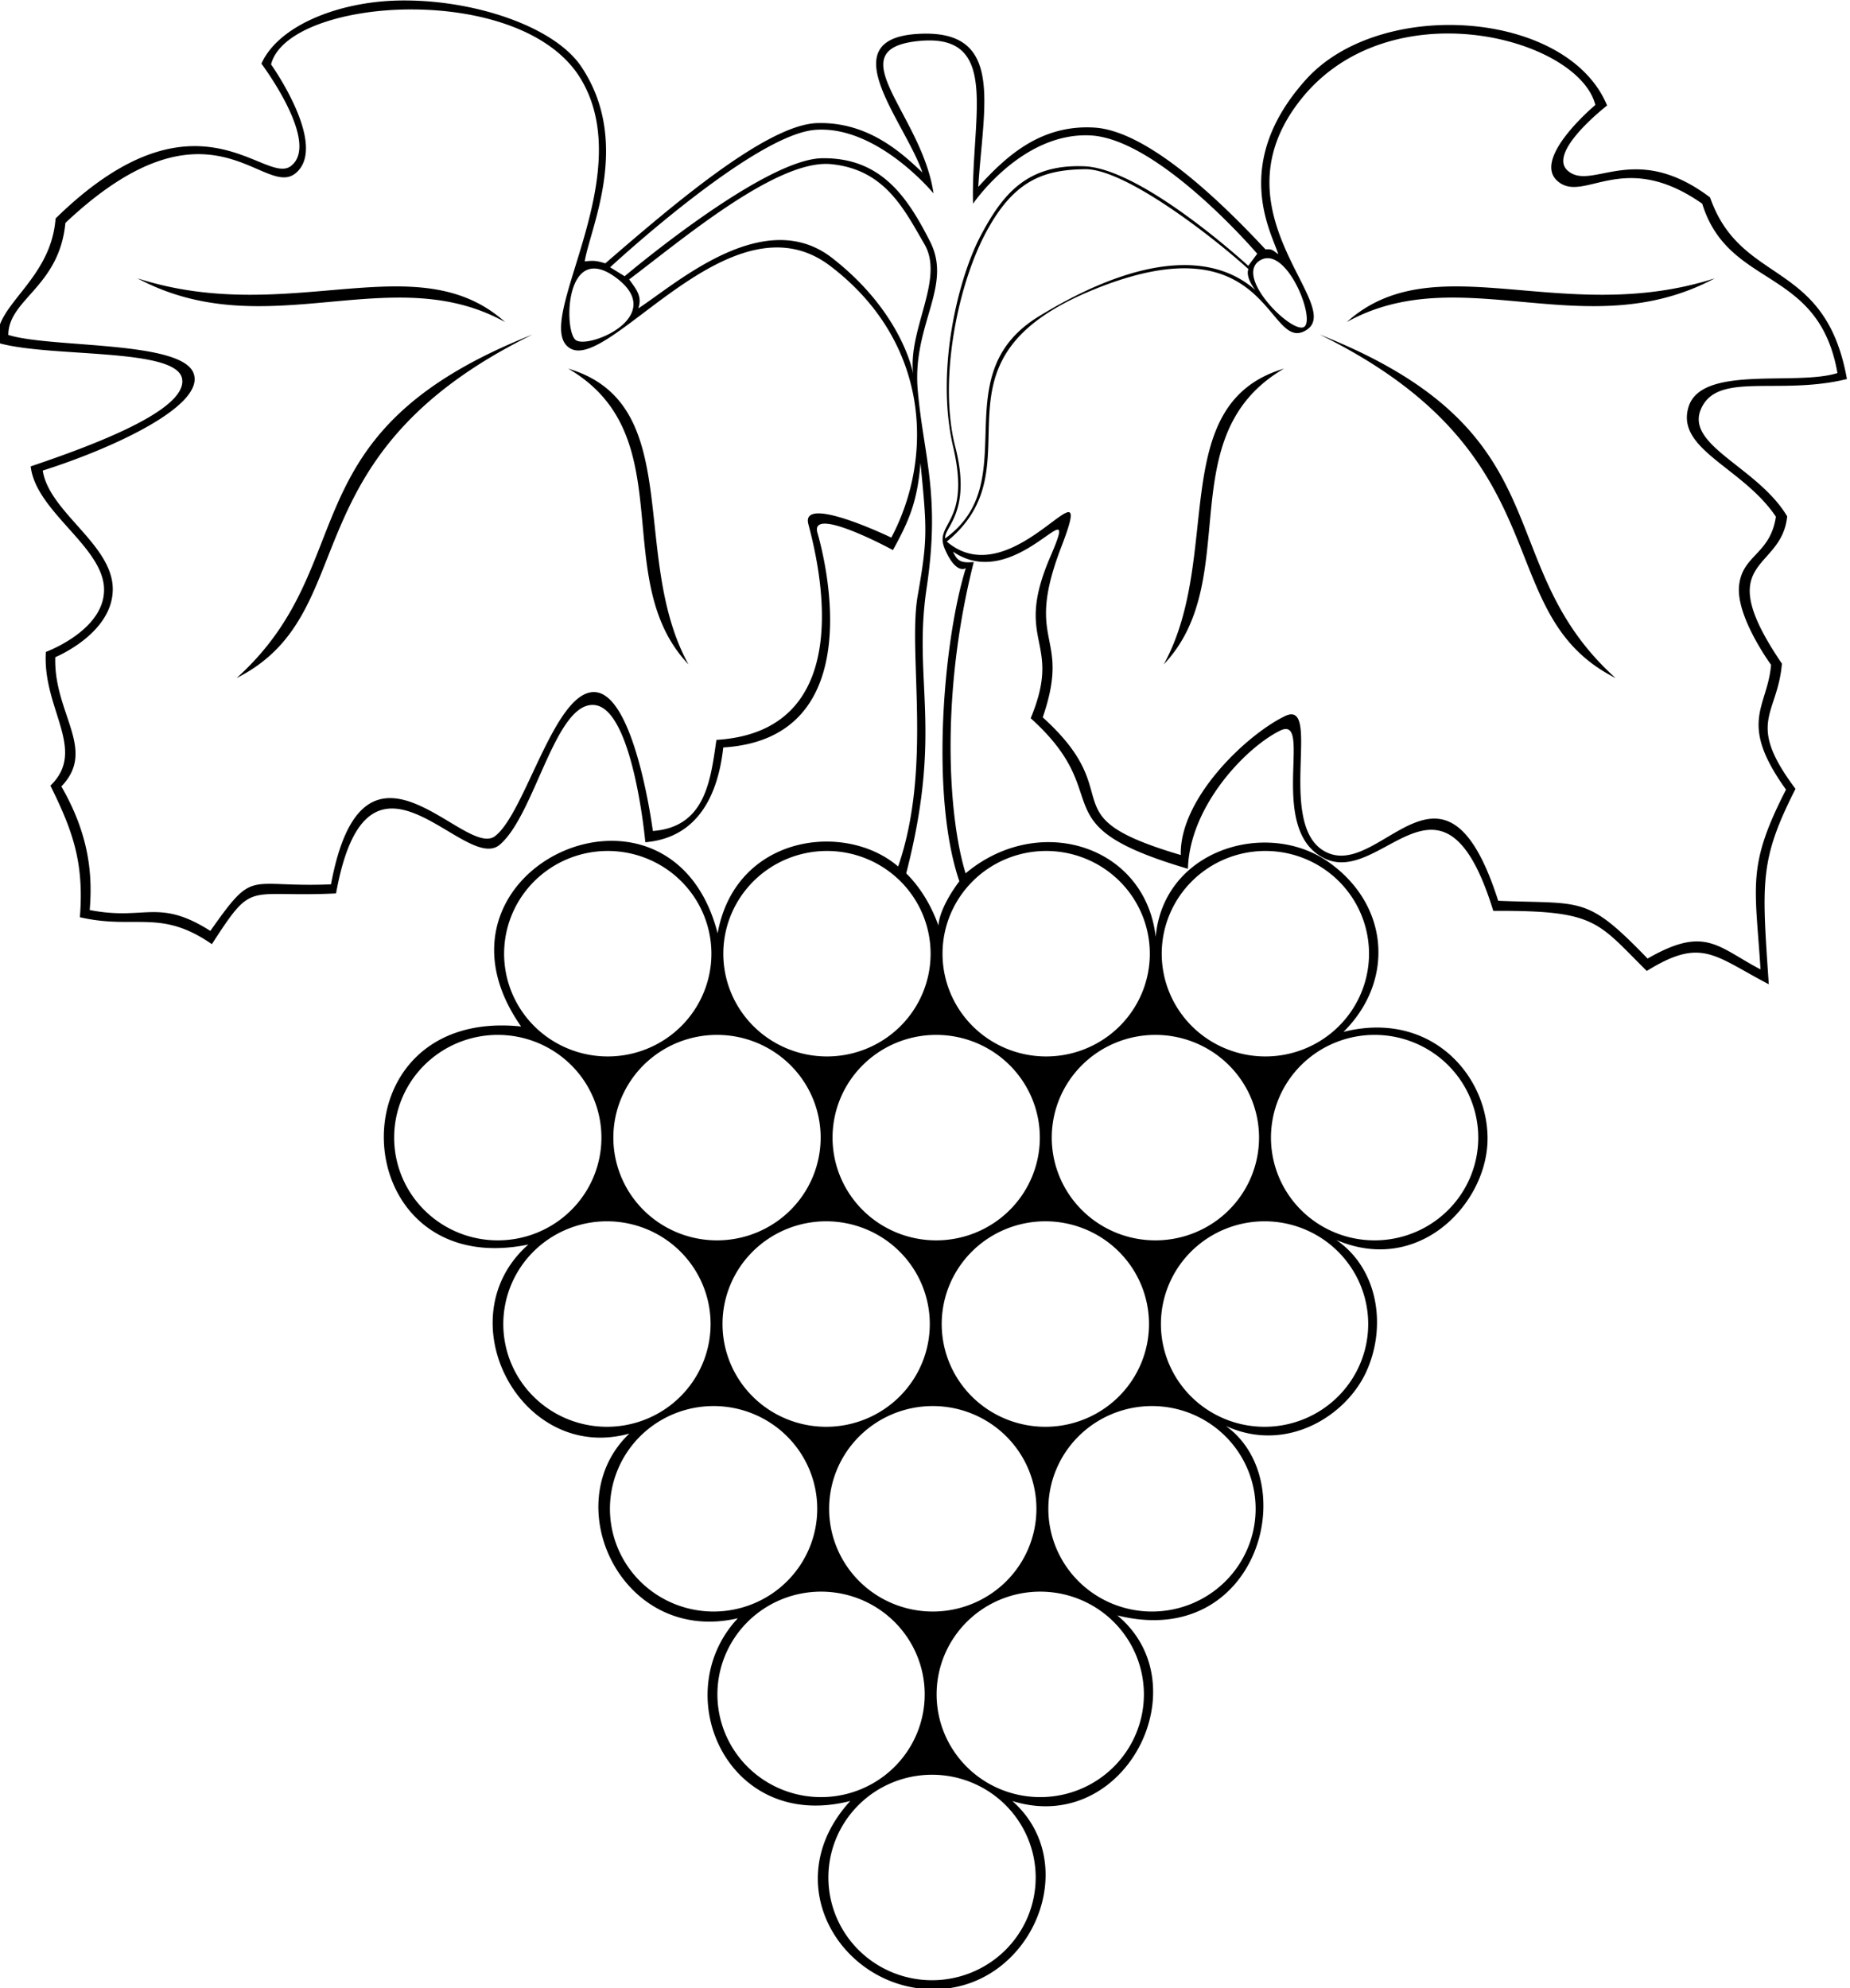 <?xml version="1.0" encoding="UTF-8"?>
<svg width="238.51mm" height="256.29mm" version="1.1" viewBox="0 0 238.51 256.29" xmlns="http://www.w3.org/2000/svg">
<path transform="matrix(1.686 0 0 1.671 -1377.4 -224.59)" d="m848.02 134.44c-0.36-0.002-0.718 0.006-1.071 0.022-4.401 0.204-8.732 2.007-9.996 4.852 0 0 4.542 6.099 2.265 7.89-2.021 1.59-7.203-6.617-18.005 4.054-0.359 4.869-4.877 6.75-4.419 9.59 3.964 1.165 13.687 0.349 14.095 2.781 0.409 2.432-6.899 5.159-11.579 6.753 0.39 3.47 5.486 6.163 5.608 9.395 0.123 3.232-4.448 4.917-4.448 4.917-0.279 4.392 3.181 7.562 0.349 10.314 1.659 3.4 2.593 5.859 2.252 10.151 4.225 0.985 6.157-0.679 10.093 2.079 3.236-5.048 2.563-3.572 9.496-3.915 2.428-13.582 9.817-1.45 12.515-3.754 2.698-2.305 4.239-11.025 7.222-10.782 2.983 0.243 3.913 10.588 3.913 10.588 4.207-0.363 5.594-3.947 5.959-7.312 11.213-0.694 7.832-14.367 7.205-16.549-0.628-2.181 5.77 1.323 5.77 1.323 1.236-2.263 1.875-3.756 2.105-6.729 0.502 5.181 0.557 5.826-0.213 10.256-0.77 4.431 1.139 13.195-1.494 20.882-4.061-3.517-12.448-2.436-13.803 5.154-3.603-14.115-23.45-4.917-15.026 7.189-14.616-1.54-13.546 19.745 0.552 16.818-6.416 5.704-0.573 16.922 7.731 14.581-5.626 5.367-0.62 16.333 8.288 14.25-5.439 5.86-0.773 16.524 8.597 14.095-5.768 6.369-0.589 14.591 6.451 14.525 7.402-0.07 11.421-9.635 5.944-14.522 8.652 2.716 14.456-8.946 8.026-14.319 10.682 2.697 14.254-10.28 8.304-14.612 4.594 2.124 9.187-0.732 10.749-4.219 1.548-3.457 0.909-7.892-2.302-10.128 6.244 2.689 11.335-2.649 11.551-7.483 0.223-4.981-4.184-10.298-11.007-8.572 3.897-3.886 3.543-9.773-1.148-13.102-4.691-3.329-12.618-0.992-13.213 5.777-0.79-7.06-8.933-9.641-14.536-4.905-1.334-4.363-1.935-13.844 0.624-24.013-1.004 0.089-1.257-0.086-1.586-0.8 4.888 3.375 9.968-5.517 7.447 0.377-2.884 6.74 0.996 6.383-1.507 12.471 6.806 6.19 0.396 8.154 12.023 11.616 0.129-4.808 4.387-9.324 7.032-10.65 2.646-1.325-1.107 7.682 3.442 9.863 4.41 2.114 9.034-8.555 12.876 4.032 7.892-0.043 7.914 0.821 11.738 4.635 4.2-2.625 5.131-1.184 9.329 1.027-0.536-7.943-0.714-9.581 2.043-15.074-3.846-5.171-1.37-5.656-1.039-9.659-5.552-8.241-0.034-7.008 0.403-11.362-2.227-3.78-7.774-5.436-6.603-8.252 1.235-2.967 5.933-1.044 11.171-2.34-1.645-9.317-8.093-7.148-10.464-14.009-5.782-4.414-9.035-0.442-10.882-2.061-1.62-1.42 3.007-5.03 3.007-5.03-2.997-7.351-17.343-8.392-23.039-1.99-5.737 6.448-2.625 11.779-2.105 13.455-0.415-0.271-0.416-0.411-0.978-0.369-2.89-3.121-8.782-9.121-13.07-9.392-4.288-0.272-6.959 2.451-8.894 4.573 0.398-6.404 2.024-12.193-4.604-11.803-6.708 0.394-1.016 6.731 0.336 10.696-1.566-1.495-4.143-3.927-8.044-3.814-3.901 0.113-11.235 6.488-16.205 10.818-0.692-0.209-0.876-0.223-1.577-0.151 0.421-2.596 3.602-9.184-0.252-15.008-2.032-3.071-8.001-5.094-13.401-5.118zm0.26 0.694c5.19-0.03 10.816 1.534 13.095 5.356 4.559 7.643-3.857 18.876-0.836 20.773 3.021 1.897 12.307-12.173 19.906-6.346 7.599 5.826 7.958 14.698 4.675 20.959 0 0-6.938-3.376-6.346-1.053 0.591 2.323 4.268 15.955-7.027 16.656-0.447 3.075-0.817 6.723-4.861 7.027 0 0-1.351-10.533-4.427-10.712-3.076-0.178-5.317 9.336-7.647 11.114-2.33 1.778-10.043-9.814-12.538 3.715-6.506 0.273-5.795-1.319-9.225 3.591-4.004-2.557-4.979-0.768-9.226-1.61 0.238-2.838-0.084-5.884-2.167-9.535 2.742-2.856-0.604-5.629-0.465-9.969 0 0 4.41-1.826 4.396-5.263-0.014-3.437-4.86-5.913-5.356-9.133 5.473-1.751 12.546-5.074 11.516-7.554s-10.963-1.891-14.148-2.91c0.016-2.77 3.895-3.694 4.365-8.638 11.101-10.563 15.186-1.714 17.646-3.87 2.46-2.156-1.919-8.359-1.919-8.359 0.644-2.586 5.398-4.212 10.588-4.241zm79.327 1.855c0.13-6.7e-4 0.26 2.7e-4 0.39 0.002 5.345 0.091 10.235 2.601 10.959 5.511 0 0-4.906 4.131-2.879 5.882 2.027 1.751 4.979-2.558 11.052 1.734 2.031 6.619 8.908 4.803 10.34 13.064-3.185 1.019-10.42-0.657-11.393 2.631-0.972 3.289 4.162 4.648 6.687 8.451-0.438 2.931-2.572 2.928-2.817 5.325s2.446 6.099 2.446 6.099c-0.265 3.3-2.579 4.403 1.145 9.628-3.007 5.905-2.362 7.332-1.95 13.869-3.322-1.759-4.229-3.393-8.637-0.836-4.702-4.91-4.918-4.185-11.423-4.458-4.056-12.835-8.823-1.906-13.003-3.684-4.18-1.778-0.352-12.007-3.312-10.557-2.961 1.45-8.072 6.377-7.956 10.711-10.343-3.079-3.752-4.422-10.557-10.619 2.229-6.538-1.491-5.511 1.424-13.157 2.915-7.646-3.629 4.007-8.761-0.402 7.265-5.987-2.328-13.86 11.238-19.441 13.566-5.581 13.232 5.024 16.253 3.127 3.021-1.897-7.246-9.087-0.433-17.77 2.887-3.68 7.145-5.09 11.188-5.111zm-39.549 0.535c5.277 0.023 3.145 6.253 3.312 12.596 0 0 3.716-5.532 8.969-5.269 5.253 0.263 12.761 9.128 12.761 9.128l-0.685 0.93s-8.055-7.484-12.521-7.676c-4.466-0.192-6.314 2.242-7.961 5.394-1.647 3.151-3.47 10.263-2.083 16.253s-1.511 5.815-0.642 7.862c0.869 2.046 1.61 1.486 1.61 1.486-1.691 5.458-2.757 17.478-0.495 24.16-0.726 0.953-1.538 2.382-1.602 3.419-0.344-0.997-1.077-2.648-2.462-4.033 2.837-11.115 0.49-14.799 1.563-22.025 1.073-7.227-0.254-10.239-0.683-15.268-0.429-5.029 2.686-7.98 0.949-11.433-1.736-3.453-3.761-6.51-8.275-6.436-4.514 0.074-15.084 9.101-15.084 9.101l-1.112-0.69s10.938-10.232 15.684-10.601c4.746-0.369 9.047 4.903 9.047 4.903-0.876-6.129-7.449-11.126-1.123-11.758 0.297-0.03 0.574-0.043 0.833-0.042zm-7.937 9.524c0.135 2e-5 0.267 0.006 0.396 0.019 4.123 0.408 5.59 3.496 7.138 6.178 1.548 2.682-1.273 6.553-0.864 10 0 0-0.777-4.678-6.189-8.935-5.236-4.119-12.03 2.067-14.829 3.883 0.299-0.89-0.089-1.397-0.699-2.233 3.886-2.951 10.866-8.913 15.047-8.912zm19.798 0.407c3.147-0.05 10.075 5.461 12.507 7.709 0 0-0.283 0.541 0.526 1.61-3.442-3.06-9.181-2.522-16.563 2.043s-1.039 12.693-7.151 17.12c-0.097-0.875 2.057-2.037 0.774-7.058-1.283-5.021 0.126-12.285 2.291-16.439 2.165-4.154 4.468-4.934 7.616-4.984zm13.992 6.866c1.814 0.028 3.562 4.69 2.794 5.287-0.855 0.665-5.41-3.847-3.408-5.106 0.203-0.128 0.409-0.184 0.614-0.181zm-51.508 0.797c0.464 0.004 1.027 0.22 1.701 0.732 3.922 2.976-2.186 5.527-3.122 4.78-0.775-0.618-0.815-5.531 1.421-5.512zm-34.926 0.757c9.832 5.305 19.367-1.525 28.11 3.374-6.717-6.088-16.458 0.407-28.11-3.374zm120.61 0c-11.652 3.781-21.424-2.714-28.141 3.374 8.743-4.9 18.308 1.93 28.141-3.374zm-90.398 4.334c-19.076 7.608-12.839 17.594-22.631 26.5 9.884-5.051 3.61-17.082 22.631-26.5zm60.182 0c19.021 9.418 12.746 21.45 22.63 26.5-9.791-8.906-3.554-18.892-22.63-26.5zm-57.458 2.631c8.82 5.192 2.997 16.225 9.195 22.816-4.561-8.376-0.149-20.105-9.195-22.816zm54.734 0c-9.046 2.711-4.633 14.441-9.194 22.816 6.197-6.591 0.374-17.624 9.194-22.816zm-51.71 37.208a7.925 7.925 0 0 1 7.925 7.925 7.925 7.925 0 0 1-7.925 7.926 7.925 7.925 0 0 1-7.925-7.926 7.925 7.925 0 0 1 7.925-7.925zm16.762 0a7.925 7.925 0 0 1 7.925 7.925 7.925 7.925 0 0 1-7.925 7.926 7.925 7.925 0 0 1-7.926-7.926 7.925 7.925 0 0 1 7.926-7.925zm16.762 0a7.925 7.925 0 0 1 7.926 7.925 7.925 7.925 0 0 1-7.926 7.926 7.925 7.925 0 0 1-7.925-7.926 7.925 7.925 0 0 1 7.925-7.925zm16.762 0a7.925 7.925 0 0 1 7.926 7.925 7.925 7.925 0 0 1-7.926 7.926 7.925 7.925 0 0 1-7.925-7.926 7.925 7.925 0 0 1 7.925-7.925zm-58.695 14.188a7.925 7.925 0 0 1 7.925 7.925 7.925 7.925 0 0 1-7.925 7.925 7.925 7.925 0 0 1-7.925-7.925 7.925 7.925 0 0 1 7.925-7.925zm16.762 0a7.925 7.925 0 0 1 7.926 7.925 7.925 7.925 0 0 1-7.926 7.925 7.925 7.925 0 0 1-7.925-7.925 7.925 7.925 0 0 1 7.925-7.925zm16.762 0a7.925 7.925 0 0 1 7.925 7.925 7.925 7.925 0 0 1-7.925 7.925 7.925 7.925 0 0 1-7.926-7.925 7.925 7.925 0 0 1 7.926-7.925zm16.762 0a7.925 7.925 0 0 1 7.925 7.925 7.925 7.925 0 0 1-7.925 7.925 7.925 7.925 0 0 1-7.925-7.925 7.925 7.925 0 0 1 7.925-7.925zm16.762 0a7.925 7.925 0 0 1 7.926 7.925 7.925 7.925 0 0 1-7.926 7.925 7.925 7.925 0 0 1-7.925-7.925 7.925 7.925 0 0 1 7.925-7.925zm-58.701 14.38a7.925 7.925 0 0 1 7.925 7.926 7.925 7.925 0 0 1-7.925 7.925 7.925 7.925 0 0 1-7.925-7.925 7.925 7.925 0 0 1 7.925-7.926zm16.762 0a7.925 7.925 0 0 1 7.925 7.926 7.925 7.925 0 0 1-7.925 7.925 7.925 7.925 0 0 1-7.925-7.925 7.925 7.925 0 0 1 7.925-7.926zm16.762 0a7.925 7.925 0 0 1 7.925 7.926 7.925 7.925 0 0 1-7.925 7.925 7.925 7.925 0 0 1-7.925-7.925 7.925 7.925 0 0 1 7.925-7.926zm16.762 0a7.925 7.925 0 0 1 7.925 7.926 7.925 7.925 0 0 1-7.925 7.925 7.925 7.925 0 0 1-7.925-7.925 7.925 7.925 0 0 1 7.925-7.926zm-42.132 14.252a7.925 7.925 0 0 1 7.926 7.925 7.925 7.925 0 0 1-7.926 7.925 7.925 7.925 0 0 1-7.925-7.925 7.925 7.925 0 0 1 7.925-7.925zm16.762 0a7.925 7.925 0 0 1 7.925 7.925 7.925 7.925 0 0 1-7.925 7.925 7.925 7.925 0 0 1-7.926-7.925 7.925 7.925 0 0 1 7.926-7.925zm16.762 0a7.925 7.925 0 0 1 7.925 7.925 7.925 7.925 0 0 1-7.925 7.925 7.925 7.925 0 0 1-7.925-7.925 7.925 7.925 0 0 1 7.925-7.925zm-25.306 14.316a7.925 7.925 0 0 1 7.926 7.925 7.925 7.925 0 0 1-7.926 7.925 7.925 7.925 0 0 1-7.925-7.925 7.925 7.925 0 0 1 7.925-7.925zm16.762 0a7.925 7.925 0 0 1 7.925 7.925 7.925 7.925 0 0 1-7.925 7.925 7.925 7.925 0 0 1-7.926-7.925 7.925 7.925 0 0 1 7.926-7.925zm-8.276 14.124a7.925 7.925 0 0 1 7.926 7.925 7.925 7.925 0 0 1-7.926 7.926 7.925 7.925 0 0 1-7.925-7.926 7.925 7.925 0 0 1 7.925-7.925z"/>
</svg>

